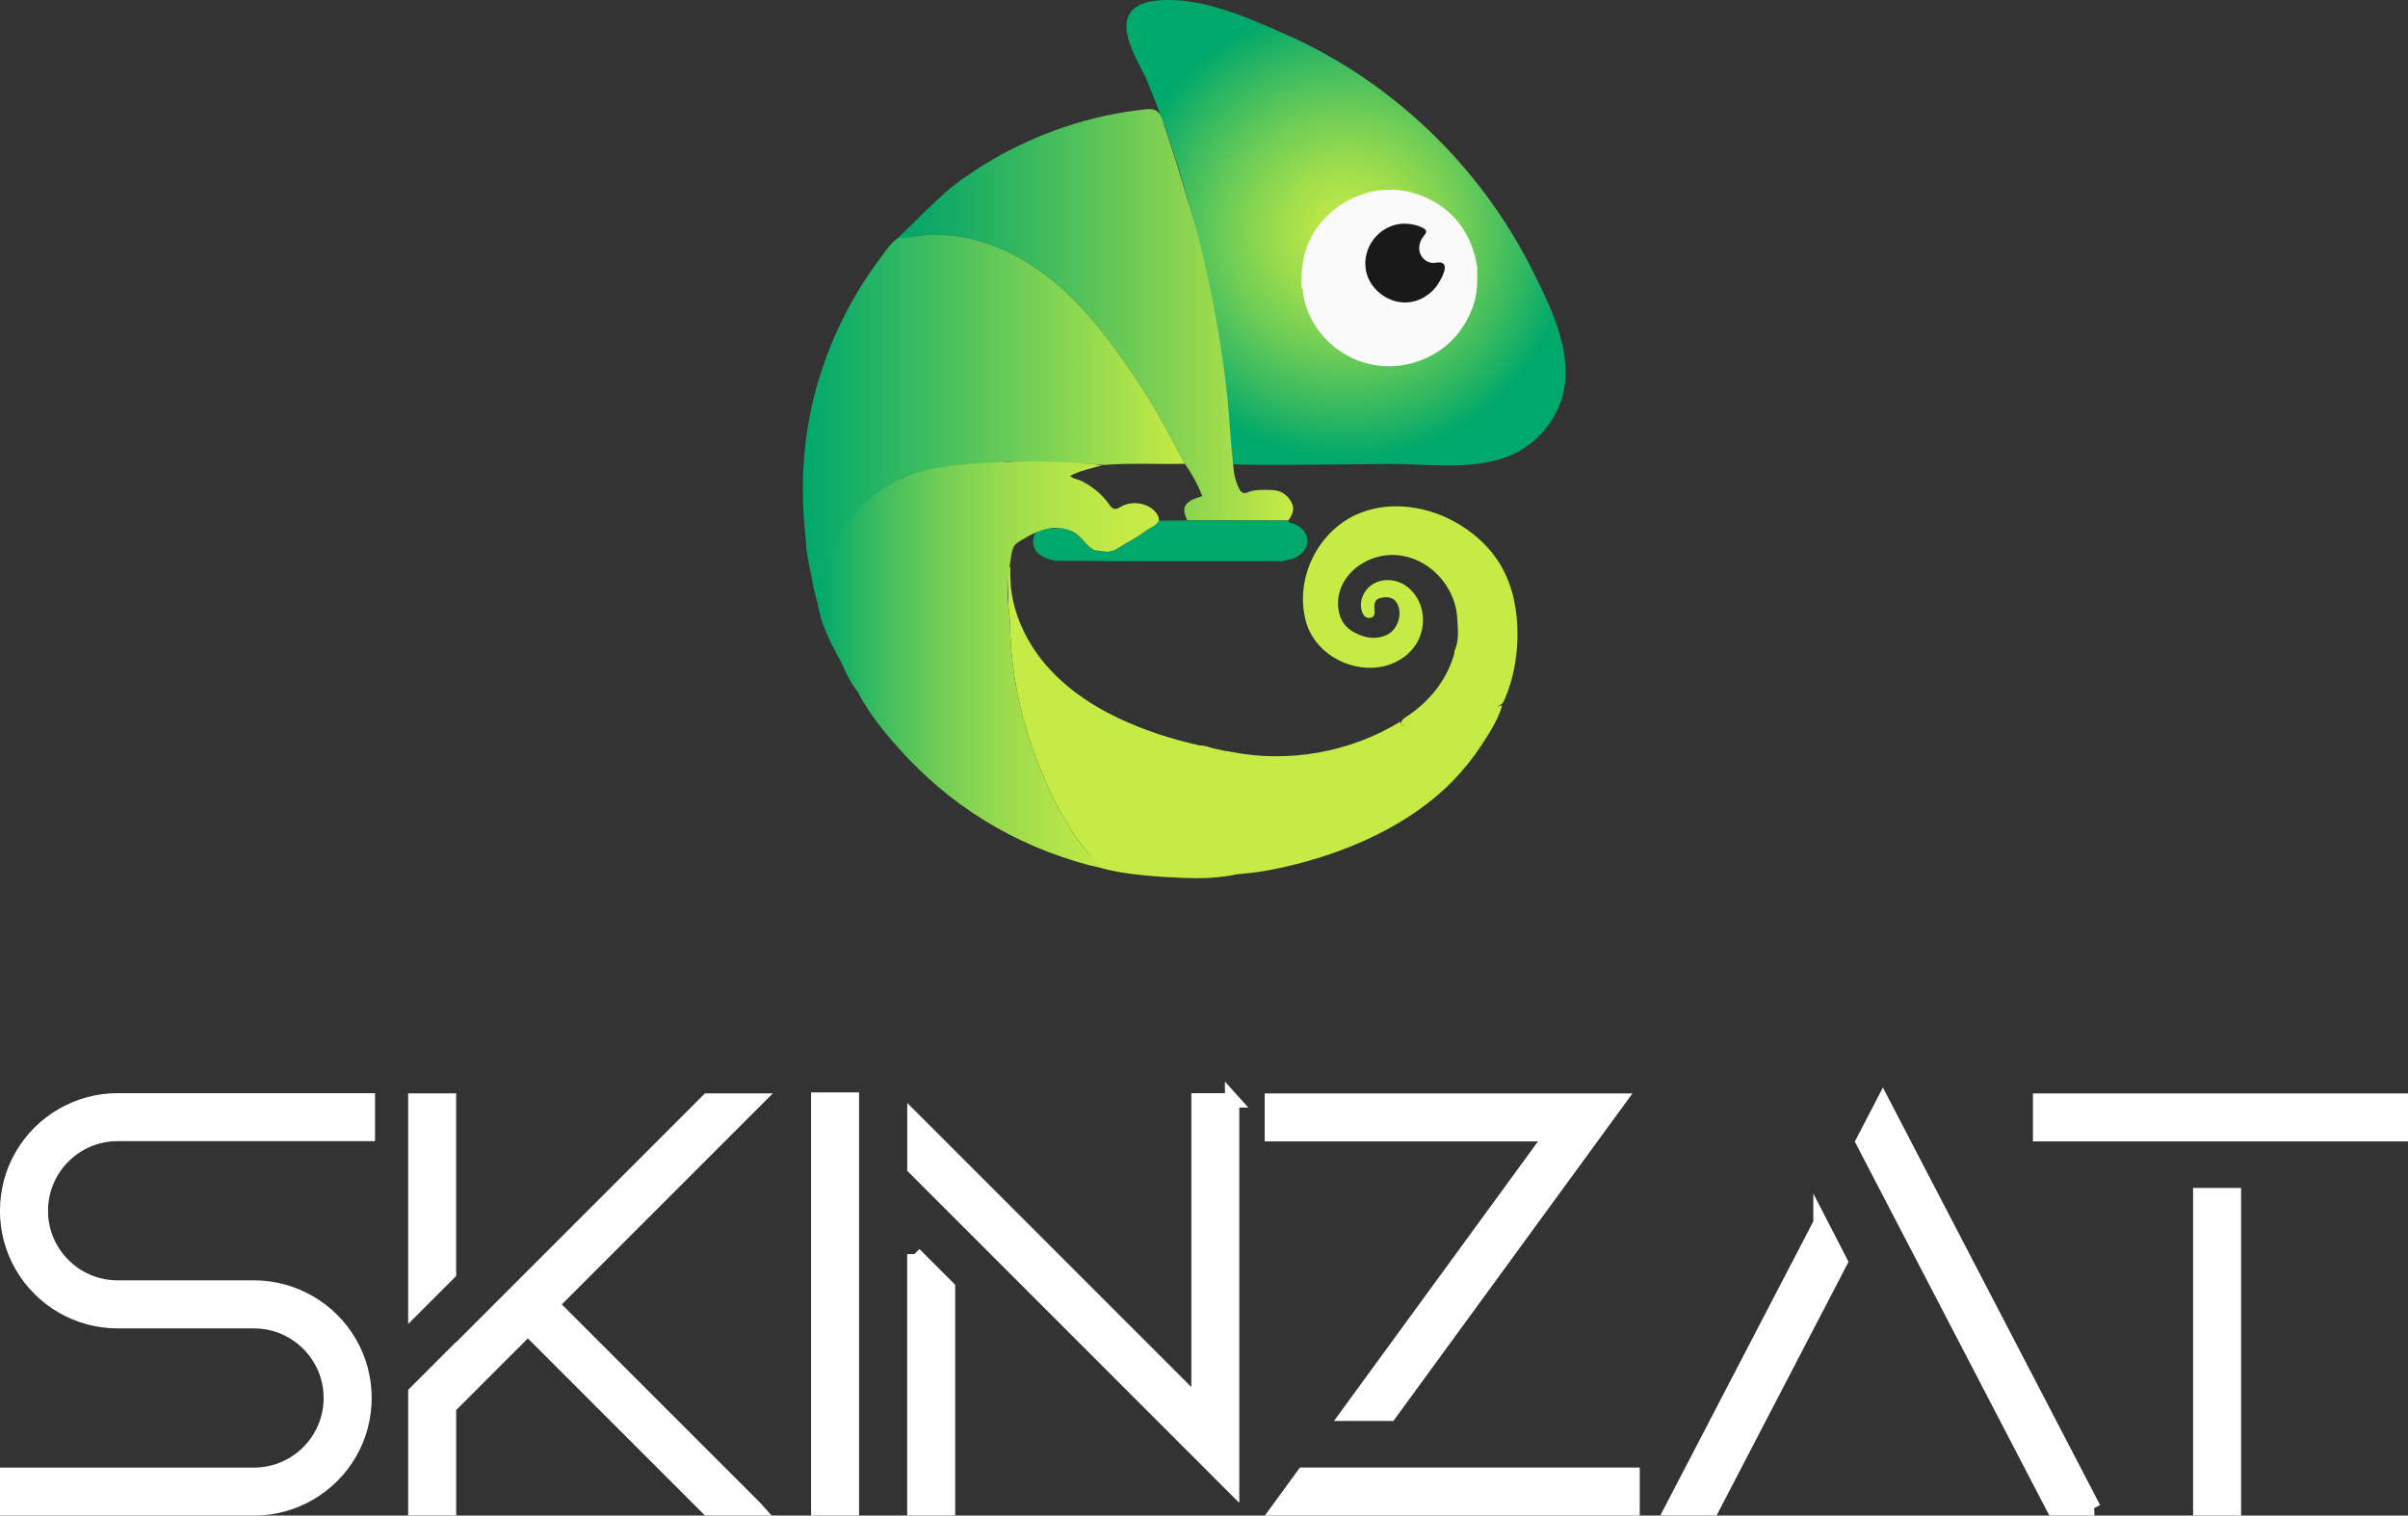 <?xml version="1.0" encoding="UTF-8"?>
<svg id="Layer_2" data-name="Layer 2" xmlns="http://www.w3.org/2000/svg" xmlns:xlink="http://www.w3.org/1999/xlink" viewBox="0 0 670.23 421.85">
  <rect x="0" y="0" width="670.23" height="421.85" fill="#333333" stroke="none"/>
  <defs>
    <style>
      .cls-1 {
        fill: #00a86c;
      }

      .cls-1, .cls-2, .cls-3, .cls-4, .cls-5, .cls-6, .cls-7, .cls-8, .cls-9, .cls-10 {
        stroke-width: 0px;
      }

      .cls-2 {
        fill: url(#linear-gradient);
      }

      .cls-11 {
        fill: #fff;
        stroke: #fff;
        stroke-miterlimit: 10;
        stroke-width: 4px;
      }

      .cls-3 {
        fill: #c7eb45;
      }

      .cls-4 {
        fill: #5a08c3;
      }

      .cls-5 {
        fill: #da1db4;
      }

      .cls-6 {
        fill: url(#linear-gradient-2);
      }

      .cls-7 {
        fill: url(#linear-gradient-3);
      }

      .cls-8 {
        fill: #fafafa;
      }

      .cls-9 {
        fill: url(#radial-gradient);
      }

      .cls-10 {
        fill: #191919;
      }
    </style>
    <radialGradient id="radial-gradient" cx="284.58" cy="64.79" fx="284.58" fy="64.79" r="62.98" gradientTransform="translate(659.22) rotate(-180) scale(1 -1)" gradientUnits="userSpaceOnUse">
      <stop offset="0" stop-color="#c7eb45"/>
      <stop offset=".1" stop-color="#bce747"/>
      <stop offset=".29" stop-color="#9fdd4c"/>
      <stop offset=".53" stop-color="#6fcd56"/>
      <stop offset=".81" stop-color="#2fb762"/>
      <stop offset="1" stop-color="#00a86c"/>
    </radialGradient>
    <linearGradient id="linear-gradient" x1="299.3" y1="87.62" x2="410.68" y2="87.62" gradientTransform="translate(659.22) rotate(-180) scale(1 -1)" gradientUnits="userSpaceOnUse">
      <stop offset="0" stop-color="#c7eb45"/>
      <stop offset=".26" stop-color="#8cd550"/>
      <stop offset=".62" stop-color="#41bb5d"/>
      <stop offset=".87" stop-color="#12aa66"/>
      <stop offset="1" stop-color="#01a46a"/>
    </linearGradient>
    <linearGradient id="linear-gradient-2" x1="329.43" y1="117.88" x2="435.77" y2="117.88" gradientTransform="translate(659.22) rotate(-180) scale(1 -1)" gradientUnits="userSpaceOnUse">
      <stop offset="0" stop-color="#c7eb45"/>
      <stop offset=".68" stop-color="#3cbc60"/>
      <stop offset="1" stop-color="#00a86c"/>
    </linearGradient>
    <linearGradient id="linear-gradient-3" x1="336.62" y1="185.09" x2="431.78" y2="185.09" gradientTransform="translate(659.22) rotate(-180) scale(1 -1)" gradientUnits="userSpaceOnUse">
      <stop offset="0" stop-color="#c7eb45"/>
      <stop offset=".13" stop-color="#c2e945"/>
      <stop offset=".27" stop-color="#b5e548"/>
      <stop offset=".42" stop-color="#a0dd4c"/>
      <stop offset=".57" stop-color="#82d352"/>
      <stop offset=".72" stop-color="#5bc65a"/>
      <stop offset=".87" stop-color="#2cb763"/>
      <stop offset="1" stop-color="#00a86c"/>
    </linearGradient>
  </defs>
  <g id="Layer_1-2" data-name="Layer 1">
    <g>
      <path class="cls-8" d="M359.26,77.25c-.02,10.61,6.71,20.94,16.42,25.21,19.35,8.5,40.68-7.94,38.36-28.63-.33-2.89-1.11-5.73-2.4-8.39-6.29-13.01-22.59-19.13-35.87-13.34-9.72,4.23-16.49,14.54-16.51,25.15Z"/>
      <path class="cls-9" d="M321.56.2c-2.81.31-5.86,1.32-7.24,3.79-2.97,5.3,3.08,13.94,5.06,18.76,13.97,34.01,20.84,69.81,23.63,106.37.05.59,40.06.03,43.74.02,12.37-.03,27.44,2.64,38.19-4.9,5.54-3.89,9.54-10.02,10.54-16.71,1.66-11.08-4.15-22.72-8.97-32.34-14.52-28.93-38.99-52.5-68.62-65.61-10.85-4.8-23.84-10.66-36.03-9.42-.1,0-.19.02-.29.03ZM411.14,74.31c.07,3.76.15,7.48-1.2,11.11-2.77,7.49-7.9,12.59-15.36,15.19-10.07,3.51-20.9-.06-27.13-8.03-2.6-3.33-4.27-7.12-4.83-11.36.24-.58-.32-.97-.35-1.52-.32-7.42,1.52-14.07,6.94-19.44,3.09-3.06,6.64-5.22,10.88-6.47,5.86-1.72,11.62-1.16,16.9,1.25,8.11,3.7,12.74,10.41,14.15,19.26Z"/>
      <path class="cls-3" d="M389.98,201.61c.04.1.11.18.23.25.26.18.61.15.92.11.08,0,.16-.02.24-.03-.5.02-1.05-.03-1.4-.33Z"/>
      <polygon class="cls-3" points="332.81 244.5 333.37 244.44 332.82 244.44 332.81 244.5"/>
      <path class="cls-3" d="M389.98,201.61c.04.1.11.18.23.25.26.18.61.15.92.11.08,0,.16-.02.24-.03-.5.02-1.05-.03-1.4-.33Z"/>
      <path class="cls-2" d="M321.43,30.62c-.59-.24-1.34-.33-2.33-.22-3.85.41-7.67,1-11.45,1.82-7.39,1.6-14.61,3.99-21.5,7.11-6.8,3.07-13.28,6.83-19.3,11.23-5.37,3.92-11.78,10.9-16.59,15.31-4.81,4.41,1.91.28,2.88.12,11.3-1.88,21.72.7,31.46,6.34,11.71,6.78,20.23,16.93,27.87,27.73,4.48,6.34,8.71,12.92,12.36,19.81,1.64,3.09,3.31,6.16,4.97,9.23,1.95,2.82,3.63,5.77,4.82,9-4.96,1.43-5.93,3.02-4.18,6.74,9.37.02,18.74.04,28.11.06,1.19-1.56,1.92-3.22.89-5.13-1.19-2.19-3.09-3.34-5.57-3.38-2.28-.03-4.58-.23-6.77.72-.99.43-1.72-.15-2.15-.98-1.12-2.17-1.57-4.53-1.73-6.96-.7-5.96-.93-11.96-1.54-17.91-1.5-14.45-4.13-29.07-7.6-43.18-1.39-5.64-3.13-11.21-4.81-16.79-1.51-5.01-3.06-10.01-4.79-14.95-.92-2.63-1.16-4.95-3.03-5.72Z"/>
      <path class="cls-6" d="M223.45,135.98c-.01,4.59.27,9.18.77,13.74.51,4.57-.46.48,2.27,14.05,3.54,15.19,2.49-.39,2.73-1.03,4.72-12.36,16.74-28.01,22.57-29.82s18.8-2.62,28.44-4.4c2.56.11,5.12.22,7.68.33,6.48.67,13.01-.11,19.49.57,7.45-.62,14.93-.13,22.39-.32-1.65-3.07-3.33-6.15-4.96-9.23-3.65-6.89-7.88-13.48-12.36-19.82-7.64-10.8-16.16-20.95-27.86-27.73-9.74-5.64-20.17-8.22-31.46-6.34-2.2.37-2.86-.09-4.52,1.37-1.37,1.21-2.48,3.02-3.58,4.47-2.3,3.04-4.43,6.2-6.39,9.47-3.92,6.54-7.13,13.5-9.6,20.71-3.85,11.25-5.57,22.59-5.6,34Z"/>
      <path class="cls-4" d="M242.2,75.93c-.12.15-.24.29-.36.44.12-.15.24-.29.36-.44Z"/>
      <path class="cls-3" d="M280.66,168.44c.16,1.87.45,3.74.47,5.61.06,4.58.47,9.09,1.14,13.64,1.31,8.92,3.75,17.51,7.08,25.84,3.46,8.66,7.71,16.91,13.68,24.18.8.98,1.41,2.34,2.26,3.22.41.41.97.59,1.53.75,3.29.95,6.68,1.43,10.08,1.8.68.08,1.37.15,2.06.22,3.11.3,6.25.51,9.38.62,1.5.06,2.99.11,4.48.12h.58c1.39,0,2.77-.04,4.17-.15,1.27-.1,2.51-.24,3.76-.41.61-.1,1.22-.19,1.83-.3.29-.05.56-.13.83-.18.15-.03.29-.05.45-.05h.03s.15-.02.15-.02l1.93-.19h0c2.39-.21,4.78-.57,7.13-1.02,17.42-3.36,35.97-10.71,48.99-23.08.57-.54,1.14-1.1,1.68-1.66,2.99-3.06,5.67-6.41,8.01-9.98,2.17-3.33,4.68-7.2,5.75-11.05-.7.19-1.4.36-2.1.54.7-.19,1.42-.41,1.95-.92.43-.4.68-.95.91-1.48,2.34-5.48,3.42-11.45,3.5-17.39.09-6.71-1.14-13.55-4.46-19.39-3.12-5.47-8.01-9.83-13.57-12.77-8.26-4.36-18.51-5.56-26.98-1.63-10.81,5.01-16.95,17.89-13.94,29.46,2.24,8.61,11.39,14.03,20.05,12.98,4.49-.54,8.81-3.08,11.02-7.02,1.65-2.98,2.03-6.64,1-9.9-.86-2.71-2.72-5.14-5.25-6.42-2.53-1.29-5.73-1.31-8.14.19-1.73,1.07-2.96,2.94-3.26,4.94-.24,1.57.25,4.66,2.43,4.45,1.58-.15,1.36-1.61,1.27-2.72-.11-1.3.28-2.45,1.47-2.76,1.54-.41,3.38-.5,4.49.91,2.13,2.72.89,8.18-3.15,9.59-2.77.97-5.08.51-7.45-.51-2.6-1.13-4.52-3-5.17-5.89-1.79-7.91,4.52-14.56,12.01-15.89,10.5-1.87,20.26,6.98,20.86,17.33.18,3.11.6,6.31-.82,9.3.02.14.02.28.04.42-2.04,7.56-7.19,13.81-13.75,17.98-.44.28-.9.76-1.07,1.22-.08.22-.1.44,0,.62-.18-.15-.29-.37-.32-.68-13.9,8.5-31.05,11.54-47.03,8.36-.52-.11-1.07-.2-1.62-.24h0l-3.42-.74c-1.22-.4-2.44-.81-3.76-.81-7.74-1.73-15.34-4.18-22.51-7.57-8.21-3.88-15.86-9.22-21.48-16.35-5.62-7.13-9.1-16.15-8.64-25.22.02-.31-.03-.52-.33-.58-.6,3.24-.13,7.28-.19,10.66ZM389.98,201.61c.34.3.89.36,1.4.33.97-.12,1.94-.25,2.9-.4-.79.13-1.59.24-2.39.35-.15.02-.33.04-.51.05-.08,0-.16.02-.24.03-.32.04-.67.06-.92-.11-.11-.07-.19-.15-.23-.25Z"/>
      <path class="cls-3" d="M344.46,243.36c.06,0,.11,0,.18,0,0,0-.02-.02-.03-.02l-.15.02Z"/>
      <path class="cls-1" d="M290.55,155.04c.88.42,1.76.86,2.77.88.35.24.71.28,1.11.17.47,0,.94.02,1.41.03h7.71c2.02.04,4.04.1,6.06.1,15.23,0,30.48,0,45.72-.02.92,0,1.89.18,2.77-.33,3.2-.22,5.87-2.73,5.82-5.47-.03-1.84-1.6-3.8-3.72-4.56-.62-.23-1.36-.17-1.65-.94-9.38-.02-18.75-.04-28.12-.06-2.61.03-5.22.06-7.83.1-.87,1.6-2.68,2.02-4,3.04-2.42,1.87-5.27,3.18-7.83,4.88-.8.54-1.64.48-2.43.78-1.23-.15-2.47-.31-3.72-.46-2.2-1.1-3.37-3.34-5.39-4.68-1.44-.97-2.89-1.8-4.61-1.55-2.26.33-4.82-.28-6.65,1.74-1.02,2.92-.19,5.03,2.57,6.36Z"/>
      <path class="cls-7" d="M227.48,163.99c-.51,6.95,3.3,14.35,6.62,20.25,1.33,3.01,2.72,5.99,4.83,8.56v-.04c.28.06.37.19.11.41,2.99,5.56,6.92,10.45,11.1,15.12,14.35,16.05,31.95,26.84,52.73,32.47.72.19,4.22.93,4.22.93,0,0-3.27-3.02-4.06-3.98-5.98-7.27-10.22-15.53-13.68-24.18-3.33-8.33-5.77-16.92-7.08-25.84-.67-4.54-1.08-9.06-1.14-13.64-.02-1.87-.31-3.73-.47-5.61-.24-2.82-.18-5.68.08-8.5.14-1.42.33-2.83.57-4.23.21-1.21.32-2.69.99-3.75.47-.75,1.3-1.18,2.03-1.62.88-.53,1.77-1.05,2.69-1.52,1.84-.93,3.82-1.65,5.88-1.85,2.23-.22,4.62.25,6.49,1.52,1.96,1.33,3.05,3.58,5.24,4.67,1.24.15,2.48.31,3.72.46.79-.3,1.62-.24,2.43-.78,2.56-1.7,5.41-3.01,7.83-4.88,1.32-1.02,3.13-1.44,4-3.04-.07-.52-.1-1.01-.39-1.53-1.79-3.19-6.84-4.43-10.39-2.25-1.57.97-2.24.49-3.11-.74-1.97-2.8-4.58-4.9-7.61-6.48-1.01-.54-2.28-.53-3.24-1.44,2.82-1.56,5.96-2.03,8.95-3.02-11.02-1.18-22.14-1.24-33.19-.57-10.22.62-19.94,1.64-28.59,7.69-7.87,5.51-13.16,14.06-16.6,23.03-.55,1.42-.85,2.88-.96,4.36Z"/>
      <path class="cls-5" d="M239.04,193.16c.26-.22.17-.34-.12-.41.04.14.08.27.12.41Z"/>
      <path class="cls-10" d="M390.95,62.24c-7.09.03-12.49,7.07-10.54,13.95,1.35,4.75,6.22,8.24,11.15,8,3.09-.15,6-1.76,7.96-4.12.9-1.09,3.67-5.42,2.2-6.68-.35-.3-.83-.37-1.29-.35s-.91.13-1.36.15c-1.68.08-3.28-1.13-3.83-2.72-.52-1.53-.11-3.25.85-4.51s1.43-1.83-.3-2.65c-1.52-.72-3.19-1.06-4.84-1.05Z"/>
      <path class="cls-5" d="M280.74,187.06c.03.06.06.12.08.17-.03-.06-.06-.11-.09-.17,0,0,0,0,0,0Z"/>
    </g>
    <g>
      <path class="cls-11" d="M11.36,337.01c0,11.79,9.59,21.37,21.37,21.37h37.98c11,0,21.23,5.94,26.7,15.5,2.65,4.61,4.04,9.88,4.04,15.24s-1.39,10.63-4.03,15.24c-5.48,9.56-15.71,15.5-26.7,15.5H2v-9.36h68.71c11.79,0,21.37-9.59,21.37-21.37s-9.59-21.37-21.37-21.37h-37.98c-11,0-21.23-5.94-26.7-15.5-2.64-4.61-4.04-9.88-4.04-15.24s1.39-10.63,4.03-15.24c5.48-9.56,15.71-15.5,26.7-15.5h69.67v9.36H32.74c-11.79,0-21.37,9.59-21.37,21.37Z"/>
      <path class="cls-11" d="M210.31,419.85h-13.25l-50.14-50.14-21.95,21.95v28.18h-9.36v-32.16l9.36-9.36v.1l21.42-21.43,50.66-50.66h13.24l-53.85,53.85-2.9,2.9,56.76,56.76ZM124.97,354.34l-9.36,9.36v-57.36h9.36v48Z"/>
      <path class="cls-11" d="M227.75,419.85v-113.78h9.36v113.78h-9.36Z"/>
      <path class="cls-11" d="M342.94,306.27v107.23l-10.56-10.56-61.51-61.52-6.99-6.99-9.36-9.36v-13.24l79.07,79.07v-84.62h9.36ZM254.5,349.08l9.36,9.36v61.41h-9.36v-70.78Z"/>
      <path class="cls-11" d="M432.01,315.71h-78.01v-9.36h96.44l-8.06,11.04-55.57,76.13h-11.58l52.03-71.3,4.75-6.51ZM454.4,410.49v9.36h-98.4l6.83-9.36h91.57Z"/>
      <path class="cls-11" d="M506.71,340.45l5.55,10.77-35.7,68.64h-11.16l41.31-79.4ZM582.76,419.85h-11.15l-42.92-82.51-10.18-19.57,5.57-10.72,6.98,13.43,51.69,99.37Z"/>
      <path class="cls-11" d="M567.84,315.71v-9.36h100.4v9.36h-100.4ZM612.41,419.85v-87.18h9.36v87.18h-9.36Z"/>
    </g>
  </g>
</svg>